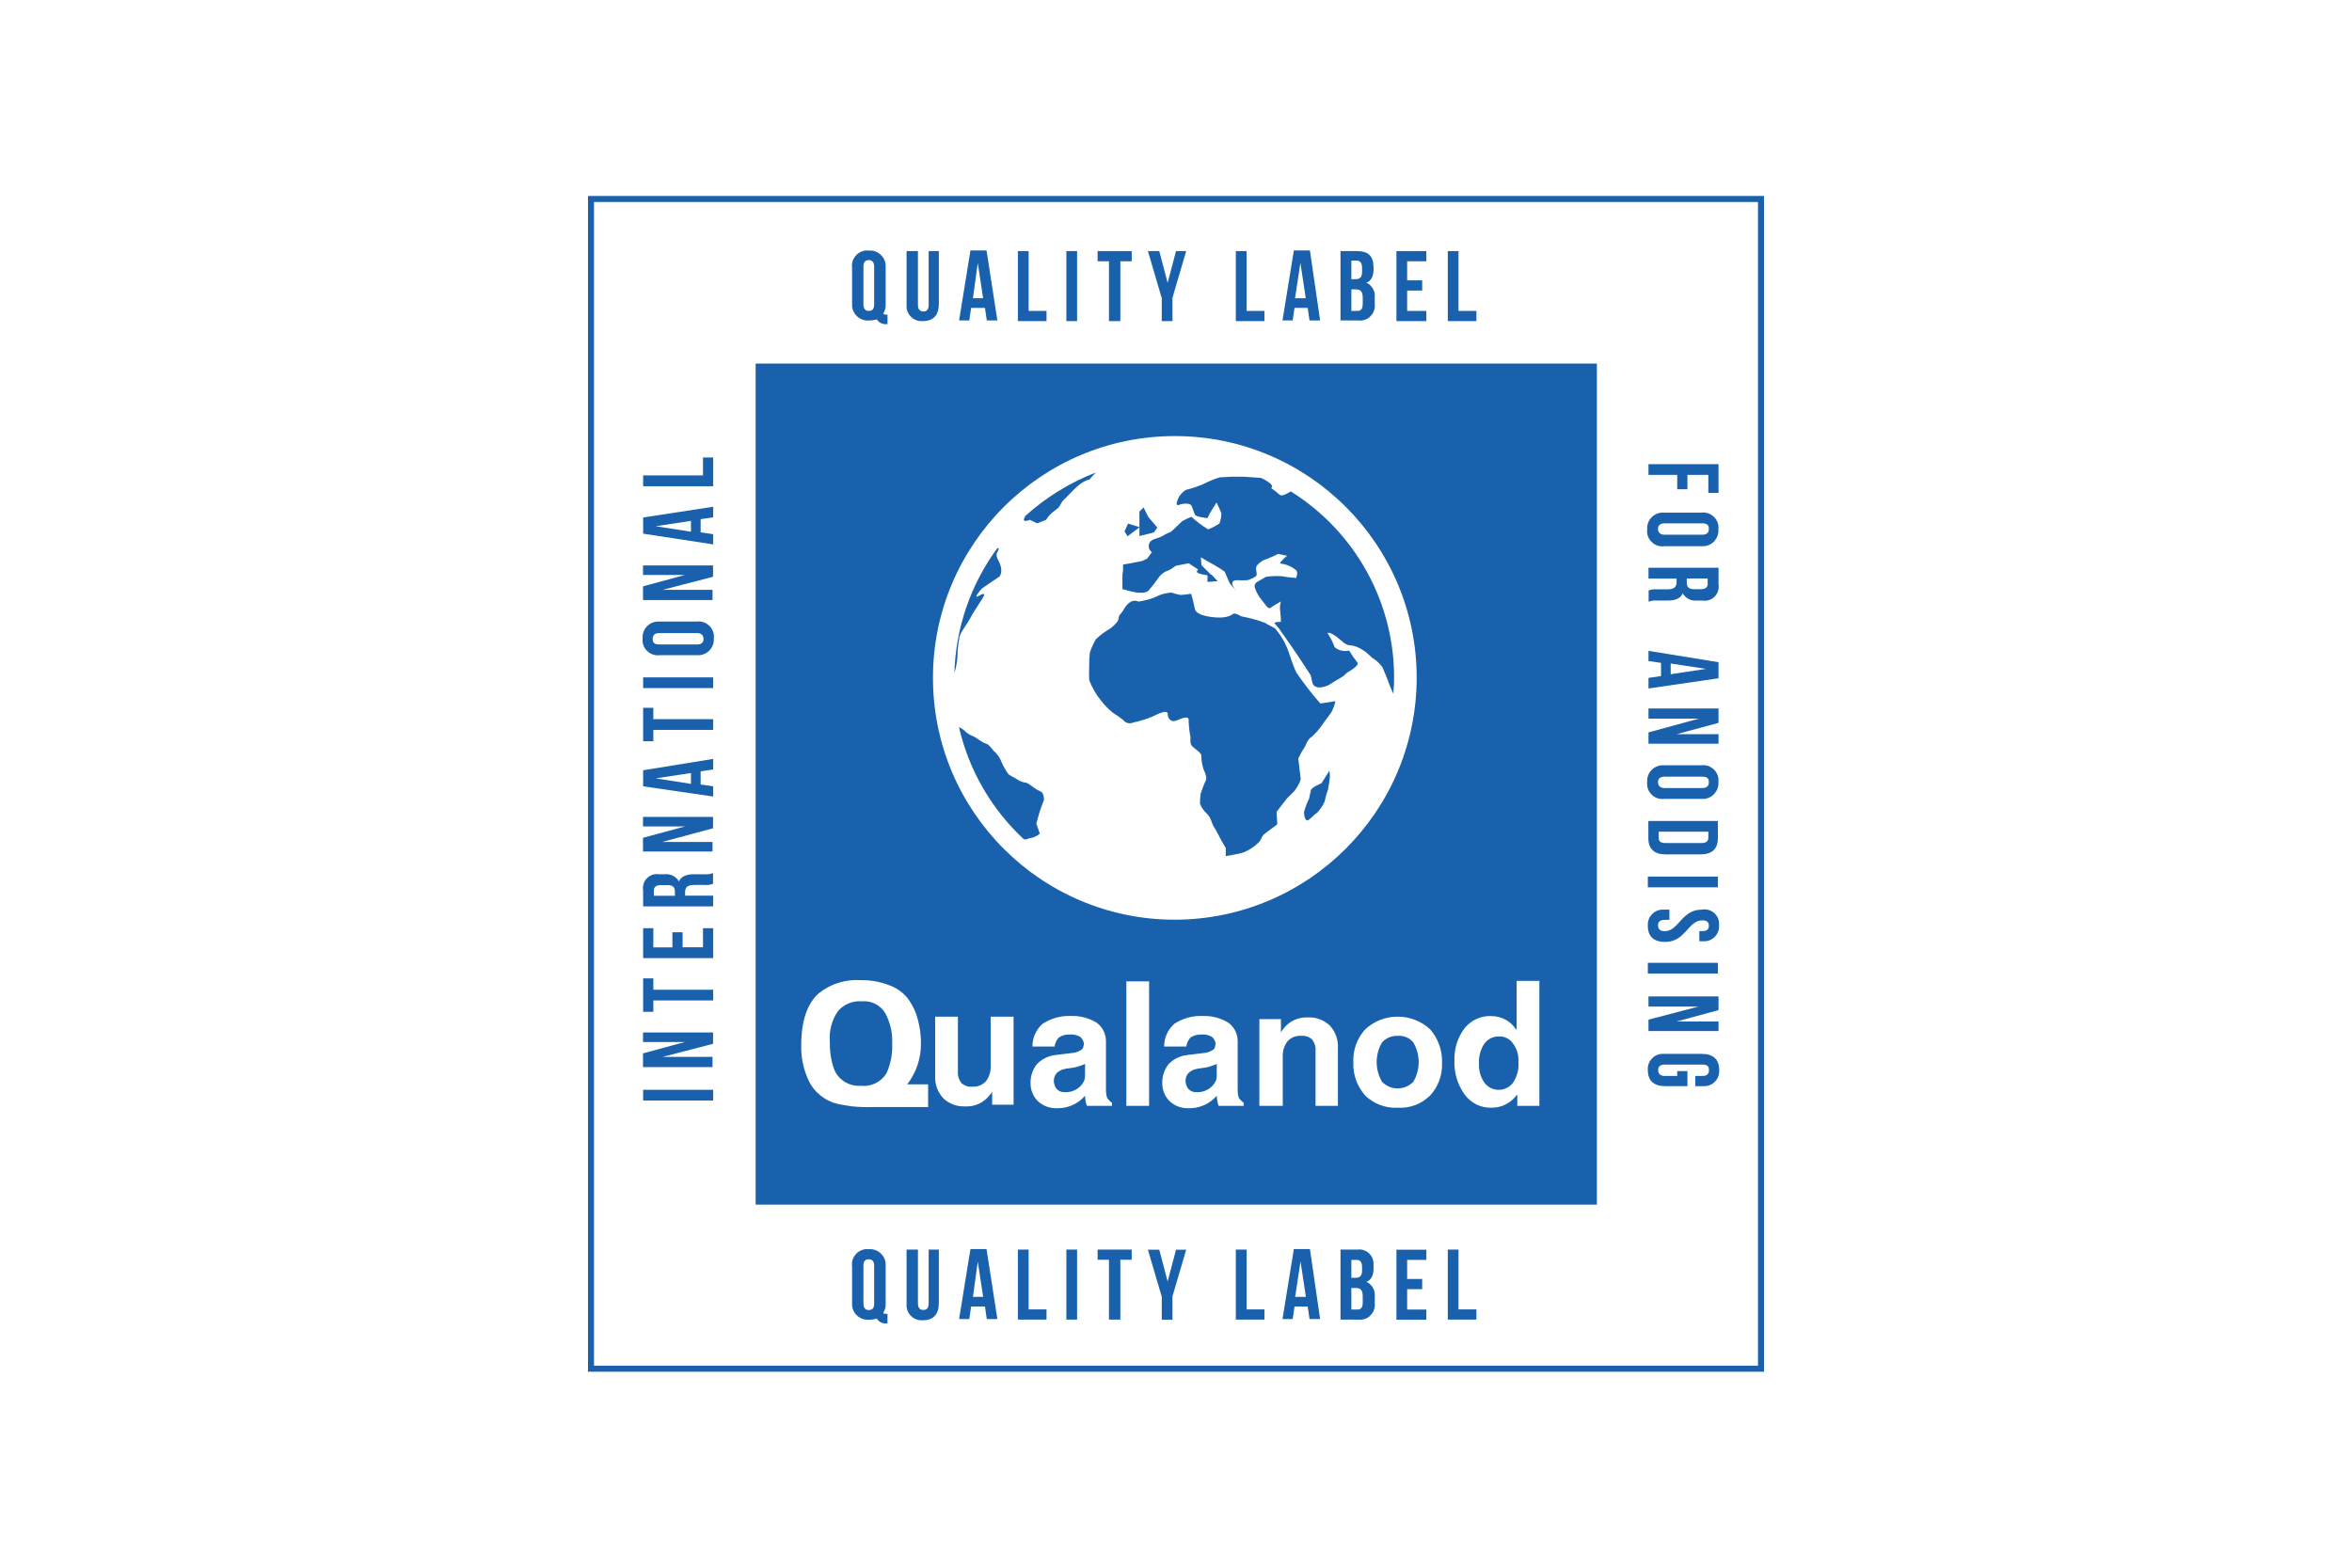 <svg xmlns="http://www.w3.org/2000/svg" id="Calque_1" data-name="Calque 1" viewBox="0 0 180 120"><defs><style>      .cls-1 {        fill: #1961ac;        stroke-width: 0px;      }    </style></defs><g id="Groupe_603" data-name="Groupe 603"><g id="Groupe_602" data-name="Groupe 602"><path id="Trac&#xE9;_627" data-name="Trac&#xE9; 627" class="cls-1" d="m49.22,84.24v-.82h5.36v.82h-5.36Z"></path><path id="Trac&#xE9;_628" data-name="Trac&#xE9; 628" class="cls-1" d="m50.68,80.9h3.85v.78h-5.32v-1.05l3.21-.87h-3.21v-.73h5.36v.87l-3.9,1.01Z"></path><path id="Trac&#xE9;_629" data-name="Trac&#xE9; 629" class="cls-1" d="m49.22,77.5v-2.61h.78v.87h4.58v.82h-4.58v.87h-.78v.05Z"></path><path id="Trac&#xE9;_630" data-name="Trac&#xE9; 630" class="cls-1" d="m51.46,72.55v-1.19h.78v1.15h1.56v-1.46h.78v2.29h-5.36v-2.29h.78v1.47h1.47v.04Z"></path><path id="Trac&#xE9;_631" data-name="Trac&#xE9; 631" class="cls-1" d="m54.58,67.65c-.2.08-.42.11-.64.09h-.82c-.5,0-.69.18-.69.55v.27h2.15v.82h-5.36v-1.23c-.1-.59.3-1.14.89-1.23.11-.02.23-.02.34,0h.41c.44-.05.88.16,1.1.55.18-.41.6-.55,1.15-.55h.82c.22.02.44-.01.64-.09v.82h0Zm-4.58.92h1.65v-.32c0-.32-.14-.5-.55-.5h-.51c-.37,0-.55.14-.55.41v.41h-.04Z"></path><path id="Trac&#xE9;_632" data-name="Trac&#xE9; 632" class="cls-1" d="m50.68,64.45h3.85v.73h-5.32v-1.05l3.21-.87h-3.21v-.73h5.36v.87l-3.9,1.05Z"></path><path id="Trac&#xE9;_633" data-name="Trac&#xE9; 633" class="cls-1" d="m54.58,58.08v.82l-.96.14v1.01l.96.14v.78l-5.36-.78v-1.23l5.36-.87Zm-1.7,1.92v-.83l-2.7.41,2.7.42Z"></path><path id="Trac&#xE9;_634" data-name="Trac&#xE9; 634" class="cls-1" d="m49.22,56.79v-2.61h.78v.87h4.58v.82h-4.58v.87h-.78v.05Z"></path><path id="Trac&#xE9;_635" data-name="Trac&#xE9; 635" class="cls-1" d="m49.22,52.67v-.82h5.36v.82h-5.36Z"></path><path id="Trac&#xE9;_636" data-name="Trac&#xE9; 636" class="cls-1" d="m50.5,50.15c-.64.09-1.23-.36-1.32-1-.01-.09-.01-.19,0-.28-.05-.66.44-1.23,1.09-1.29.08,0,.16,0,.24,0h2.8c.64-.09,1.23.36,1.32,1,.01.09.01.19,0,.28.05.66-.44,1.23-1.09,1.29-.08,0-.16,0-.24,0h-2.8Zm2.84-.82c.37,0,.5-.18.5-.41,0-.27-.14-.46-.5-.46h-2.89c-.37,0-.5.18-.5.46s.14.41.5.41h2.89Z"></path><path id="Trac&#xE9;_637" data-name="Trac&#xE9; 637" class="cls-1" d="m50.68,45.15h3.85v.78h-5.32v-1.05l3.21-.87h-3.21v-.73h5.36v.87l-3.9,1.01Z"></path><path id="Trac&#xE9;_638" data-name="Trac&#xE9; 638" class="cls-1" d="m54.58,38.78v.82l-.96.14v1.01l.96.14v.78l-5.36-.82v-1.24l5.36-.82Zm-1.7,1.92v-.83l-2.7.41,2.7.42Z"></path><path id="Trac&#xE9;_639" data-name="Trac&#xE9; 639" class="cls-1" d="m49.22,37.22v-.83h4.58v-1.37h.78v2.2h-5.36Z"></path></g></g><g id="Groupe_604" data-name="Groupe 604"><path id="Trac&#xE9;_640" data-name="Trac&#xE9; 640" class="cls-1" d="m65.21,20.5c-.09-.64.36-1.23,1-1.32.09-.01.19-.01.28,0,.66-.05,1.23.44,1.29,1.09,0,.08,0,.16,0,.24v2.75c.02.26-.04.52-.18.73.05.09.09.09.23.09h.09v.73h-.09c-.29.03-.58-.12-.73-.37-.19.06-.39.09-.6.09-.66.05-1.23-.44-1.29-1.09,0-.08,0-.16,0-.24v-2.7Zm.87,2.8c0,.37.18.5.41.5.27,0,.41-.14.41-.5v-2.89c0-.37-.18-.5-.41-.5-.27,0-.41.14-.41.5v2.89Z"></path><path id="Trac&#xE9;_641" data-name="Trac&#xE9; 641" class="cls-1" d="m70.25,19.22v4.12c0,.37.18.5.41.5.27,0,.41-.14.41-.5v-4.12h.78v4.03c0,.87-.41,1.33-1.23,1.33-.64.05-1.2-.43-1.24-1.07,0-.09,0-.17,0-.26v-4.03h.87Z"></path><path id="Trac&#xE9;_642" data-name="Trac&#xE9; 642" class="cls-1" d="m76.34,24.53h-.82l-.14-.96h-1.06l-.14.96h-.78l.87-5.36h1.23l.83,5.36Zm-1.88-1.7h.78l-.41-2.7-.37,2.7Z"></path><path id="Trac&#xE9;_643" data-name="Trac&#xE9; 643" class="cls-1" d="m77.9,19.22h.82v4.58h1.37v.78h-2.19v-5.36Z"></path><path id="Trac&#xE9;_644" data-name="Trac&#xE9; 644" class="cls-1" d="m81.61,19.22h.82v5.36h-.82v-5.36Z"></path><path id="Trac&#xE9;_645" data-name="Trac&#xE9; 645" class="cls-1" d="m84,19.22h2.61v.78h-.87v4.58h-.87v-4.58h-.87v-.78Z"></path><path id="Trac&#xE9;_646" data-name="Trac&#xE9; 646" class="cls-1" d="m88.9,22.79l-1.05-3.57h.87l.64,2.43.64-2.43h.78l-1.05,3.57v1.79h-.82v-1.79Z"></path><path id="Trac&#xE9;_647" data-name="Trac&#xE9; 647" class="cls-1" d="m94.58,19.22h.82v4.58h1.37v.78h-2.19v-5.36Z"></path><path id="Trac&#xE9;_648" data-name="Trac&#xE9; 648" class="cls-1" d="m101.04,24.53h-.82l-.14-.96h-1.01l-.14.96h-.78l.87-5.36h1.23l.78,5.36Zm-1.93-1.7h.82l-.41-2.71-.41,2.71Z"></path><path id="Trac&#xE9;_649" data-name="Trac&#xE9; 649" class="cls-1" d="m105.12,20.41v.18c0,.55-.18.92-.55,1.05.44.2.7.66.64,1.15v.46c.08.62-.35,1.2-.98,1.28-.1.01-.21.01-.31,0h-1.33v-5.31h1.28c.82,0,1.24.37,1.24,1.19Zm-1.7-.46v1.42h.32c.32,0,.5-.14.5-.55v-.32c0-.37-.14-.55-.41-.55h-.41Zm0,2.2v1.65h.46c.27,0,.41-.14.41-.55v-.46c0-.5-.18-.64-.55-.64h-.32Z"></path><path id="Trac&#xE9;_650" data-name="Trac&#xE9; 650" class="cls-1" d="m107.69,21.46h1.15v.78h-1.15v1.56h1.47v.78h-2.29v-5.36h2.29v.78h-1.47v1.47Z"></path><path id="Trac&#xE9;_651" data-name="Trac&#xE9; 651" class="cls-1" d="m110.8,19.22h.82v4.58h1.37v.78h-2.19v-5.36Z"></path></g><g id="Groupe_605" data-name="Groupe 605"><path id="Trac&#xE9;_652" data-name="Trac&#xE9; 652" class="cls-1" d="m129.14,36.35v1.1h-.78v-1.1h-2.2v-.82h5.36v2.2h-.78v-1.38h-1.6Z"></path><path id="Trac&#xE9;_653" data-name="Trac&#xE9; 653" class="cls-1" d="m130.19,39.24c.64-.09,1.23.36,1.32,1,.01.09.01.19,0,.28.05.66-.44,1.23-1.09,1.29-.08,0-.16,0-.24,0h-2.8c-.64.09-1.23-.36-1.32-1-.01-.09-.01-.19,0-.28-.05-.66.44-1.23,1.09-1.29.08,0,.16,0,.24,0h2.8Zm-2.8.82c-.37,0-.5.18-.5.41,0,.27.14.46.5.46h2.89c.37,0,.5-.18.5-.46s-.14-.41-.5-.41h-2.89Z"></path><path id="Trac&#xE9;_654" data-name="Trac&#xE9; 654" class="cls-1" d="m126.16,45.2c.2-.08.42-.11.64-.09h.82c.5,0,.69-.18.69-.55v-.27h-2.15v-.83h5.36v1.28c.1.59-.3,1.14-.89,1.23-.11.02-.23.02-.34,0h-.41c-.44.05-.88-.16-1.1-.55-.18.41-.6.55-1.15.55h-.82c-.22-.02-.44.01-.64.09v-.87Zm4.58-.92h-1.65v.32c0,.32.14.5.55.5h.5c.37,0,.55-.14.55-.41v-.41h.05Z"></path><path id="Trac&#xE9;_655" data-name="Trac&#xE9; 655" class="cls-1" d="m126.16,52.71v-.82l.96-.14v-1.01l-.96-.14v-.78l5.36.87v1.23l-5.36.78Zm1.7-1.92v.82l2.7-.41-2.7-.41Z"></path><path id="Trac&#xE9;_656" data-name="Trac&#xE9; 656" class="cls-1" d="m130.01,55.01h-3.85v-.78h5.36v1.1l-3.21.87h3.21v.73h-5.36v-.87l3.85-1.05Z"></path><path id="Trac&#xE9;_657" data-name="Trac&#xE9; 657" class="cls-1" d="m130.19,58.58c.64-.09,1.23.36,1.32,1,.01.09.01.19,0,.28.05.66-.44,1.23-1.09,1.29-.08,0-.16,0-.24,0h-2.8c-.64.09-1.23-.36-1.32-1-.01-.09-.01-.19,0-.28-.05-.66.44-1.23,1.09-1.29.08,0,.16,0,.24,0h2.8Zm-2.8.87c-.37,0-.5.18-.5.41,0,.27.14.46.5.46h2.89c.37,0,.5-.18.5-.46s-.14-.41-.5-.41h-2.89Z"></path><path id="Trac&#xE9;_658" data-name="Trac&#xE9; 658" class="cls-1" d="m131.47,62.84v1.33c0,.82-.46,1.23-1.33,1.23h-2.66c-.87,0-1.33-.41-1.33-1.23v-1.33h5.32Zm-.73.82h-3.8v.46c0,.27.14.41.5.41h2.8c.37,0,.5-.18.5-.41v-.46Z"></path><path id="Trac&#xE9;_659" data-name="Trac&#xE9; 659" class="cls-1" d="m131.47,67.1v.82h-5.36v-.82h5.36Z"></path><path id="Trac&#xE9;_660" data-name="Trac&#xE9; 660" class="cls-1" d="m131.56,70.81c.05.64-.43,1.2-1.07,1.24-.09,0-.17,0-.26,0h-.18v-.78h.23c.37,0,.5-.14.5-.41s-.14-.41-.5-.41c-1.1,0-1.28,1.65-2.84,1.65-.87,0-1.33-.41-1.33-1.23-.05-.64.43-1.2,1.07-1.24.09,0,.17,0,.26,0h.32v.78h-.37c-.37,0-.5.18-.5.41,0,.27.14.46.5.46,1.1,0,1.28-1.65,2.84-1.65.6-.12,1.19.26,1.31.86.02.11.03.21.02.32Z"></path><path id="Trac&#xE9;_661" data-name="Trac&#xE9; 661" class="cls-1" d="m131.47,73.7v.82h-5.36v-.82h5.36Z"></path><path id="Trac&#xE9;_662" data-name="Trac&#xE9; 662" class="cls-1" d="m130.01,77.05h-3.85v-.78h5.36v1.05l-3.21.87h3.21v.73h-5.36v-.87l3.85-1.01Z"></path><path id="Trac&#xE9;_663" data-name="Trac&#xE9; 663" class="cls-1" d="m129.14,81.95v1.19h-1.7c-.87,0-1.33-.41-1.33-1.23-.05-.64.43-1.2,1.07-1.24.09,0,.17,0,.26,0h2.8c.87,0,1.33.41,1.33,1.23.05.64-.43,1.2-1.07,1.24-.09,0-.17,0-.26,0h-.5v-.78h.55c.37,0,.5-.18.5-.46s-.14-.41-.5-.41h-2.89c-.37,0-.5.18-.5.41,0,.27.14.46.5.46h.96v-.37h.78v-.05Z"></path></g><path id="Trac&#xE9;_664" data-name="Trac&#xE9; 664" class="cls-1" d="m135,105H45V15h90v90Zm-89.54-.46h89.08V15.46H45.46v89.08Z"></path><g id="Groupe_606" data-name="Groupe 606"><path id="Trac&#xE9;_665" data-name="Trac&#xE9; 665" class="cls-1" d="m65.21,96.94c-.09-.64.36-1.23,1-1.32.09-.01.19-.01.28,0,.66-.05,1.23.44,1.29,1.09,0,.08,0,.16,0,.24v2.8c.02.26-.04.52-.18.73.05.09.09.09.23.09h.09v.73h-.09c-.29.03-.58-.12-.73-.37-.19.06-.39.09-.6.09-.66.05-1.23-.44-1.29-1.09,0-.08,0-.16,0-.24v-2.75Zm.87,2.84c0,.37.18.5.41.5.27,0,.41-.14.41-.5v-2.89c0-.37-.18-.5-.41-.5-.27,0-.41.14-.41.5v2.89Z"></path><path id="Trac&#xE9;_666" data-name="Trac&#xE9; 666" class="cls-1" d="m70.25,95.65v4.12c0,.37.18.5.41.5.27,0,.41-.14.41-.5v-4.12h.78v4.08c0,.87-.41,1.33-1.23,1.33-.64.05-1.2-.43-1.24-1.07,0-.09,0-.17,0-.26v-4.08h.87Z"></path><path id="Trac&#xE9;_667" data-name="Trac&#xE9; 667" class="cls-1" d="m76.34,100.97h-.82l-.14-.96h-1.06l-.14.96h-.78l.87-5.36h1.23l.83,5.36Zm-1.88-1.7h.78l-.41-2.7-.37,2.7Z"></path><path id="Trac&#xE9;_668" data-name="Trac&#xE9; 668" class="cls-1" d="m77.9,95.65h.82v4.58h1.37v.78h-2.19v-5.36Z"></path><path id="Trac&#xE9;_669" data-name="Trac&#xE9; 669" class="cls-1" d="m81.61,95.65h.82v5.36h-.82v-5.36Z"></path><path id="Trac&#xE9;_670" data-name="Trac&#xE9; 670" class="cls-1" d="m84,95.65h2.61v.78h-.87v4.58h-.87v-4.58h-.87v-.78Z"></path><path id="Trac&#xE9;_671" data-name="Trac&#xE9; 671" class="cls-1" d="m88.9,99.23l-1.05-3.57h.87l.64,2.43.64-2.43h.78l-1.05,3.57v1.79h-.82v-1.79Z"></path><path id="Trac&#xE9;_672" data-name="Trac&#xE9; 672" class="cls-1" d="m94.58,95.65h.82v4.58h1.37v.78h-2.19v-5.36Z"></path><path id="Trac&#xE9;_673" data-name="Trac&#xE9; 673" class="cls-1" d="m101.04,100.97h-.82l-.14-.96h-1.01l-.14.96h-.78l.87-5.36h1.23l.78,5.36Zm-1.92-1.7h.82l-.41-2.71-.41,2.71Z"></path><path id="Trac&#xE9;_674" data-name="Trac&#xE9; 674" class="cls-1" d="m105.12,96.89v.18c0,.55-.18.92-.55,1.05.44.2.7.66.64,1.15v.46c.08.62-.35,1.2-.98,1.28-.1.01-.21.01-.31,0h-1.33v-5.36h1.28c.6-.09,1.15.33,1.24.93.01.1.01.21,0,.31Zm-1.7-.5v1.42h.32c.32,0,.5-.14.5-.55v-.27c0-.37-.14-.55-.41-.55h-.41v-.05Zm0,2.2v1.65h.46c.27,0,.41-.14.41-.55v-.46c0-.5-.18-.64-.55-.64h-.32Z"></path><path id="Trac&#xE9;_675" data-name="Trac&#xE9; 675" class="cls-1" d="m107.69,97.9h1.15v.78h-1.15v1.56h1.47v.78h-2.29v-5.36h2.29v.78h-1.47v1.47Z"></path><path id="Trac&#xE9;_676" data-name="Trac&#xE9; 676" class="cls-1" d="m110.8,95.65h.82v4.58h1.37v.78h-2.19v-5.36Z"></path></g><g id="Groupe_607" data-name="Groupe 607"><path id="Trac&#xE9;_677" data-name="Trac&#xE9; 677" class="cls-1" d="m83.86,36.17c-1.99.77-3.83,1.91-5.41,3.34-.05.09-.05.14-.09.23-.05.27.46.05.46.05l.55.27.69-.27c.16-.27.38-.51.64-.69.46-.32.37-.37.55-.64s0,0,.82-.87,1.29-.87,1.29-.87c0,0,.28-.32.5-.55Z"></path><path id="Trac&#xE9;_678" data-name="Trac&#xE9; 678" class="cls-1" d="m101.14,59.95s-.78.32-.82.55c-.05.27-.14.64-.14.64-.15.31-.27.63-.37.96-.05.27.09.78.27.69.18-.05.5-.46.69-.55.25-.25.45-.55.6-.87.07-.33.16-.65.27-.96.06-.32.11-.64.14-.96,0-.15-.02-.31-.04-.46l-.6.96Z"></path><path id="Trac&#xE9;_679" data-name="Trac&#xE9; 679" class="cls-1" d="m79.6,60.55c-.32-.05-.87-.64-1.1-.64-.25-.03-.48-.13-.69-.27-.18-.14-.6-.27-.69-.46-.18-.26-.34-.53-.46-.82-.12-.34-.33-.64-.6-.87-.5-.6-.37-.46-.78-.64-.37-.18-.5-.37-.82-.5-.26-.1-.5-.25-.69-.46-.12-.09-.24-.17-.38-.23.76,3.29,2.48,6.27,4.95,8.57.27.09.32-.09.6-.09.24-.06.45-.17.64-.32l-.27-.78.27-.96.32-.87s0-.6-.32-.64Z"></path><path id="Trac&#xE9;_680" data-name="Trac&#xE9; 680" class="cls-1" d="m87.2,40.34v.69l1.1-.27.27-.37-.69-.82-.36-.73-.32.32v1.19l-.87-.27-.27.6.23.37.92-.69Z"></path><path id="Trac&#xE9;_681" data-name="Trac&#xE9; 681" class="cls-1" d="m74.19,47.44c.14-.32.69-1.15,1.01-1.65.32-.5-.05-.32-.37-.14-.32.18.18-.5.37-.64s1.28-.87,1.28-.87c0,0,.37-.37-.05-1.19-.37-.64,0-.69,0-.96-.04,0-.07-.02-.09-.05-2.05,2.78-3.2,6.12-3.3,9.57.12-.37.19-.76.23-1.15,0-.49.05-.98.14-1.47,0-.41.64-1.15.78-1.47Z"></path><path id="Trac&#xE9;_682" data-name="Trac&#xE9; 682" class="cls-1" d="m99.21,51.48c-.18-.39-.33-.79-.46-1.19-.12-.4-.27-.78-.46-1.15-.18-.34-.4-.66-.64-.96-.14-.18-.6-.32-.82-.5-.6-.22-1.21-.39-1.83-.5,0,0-.5-.32-.64-.18-.64.5-2.11.18-2.43.05s-.5-.32-.5-.5c-.07-.37-.16-.74-.27-1.1,0,0-.64.09-.82.09-.23-.04-.46-.1-.69-.18-.3.02-.59.08-.87.18-.31.15-.63.28-.96.37-.18.05-.69.14-.69.14-.6-.27-1.01.37-1.15.64s-.37.37-.37.64-.46.64-.64.78c-.4.23-.77.5-1.1.82-.19.32-.34.66-.46,1.01-.04.33-.06.67-.05,1.01-.02.37-.02.73,0,1.1.22.6.55,1.16.96,1.65.25.32.55.62.87.87.27.17.53.35.78.55.18.24.51.31.78.18.5-.1.99-.26,1.47-.46.46-.23,1.15-.55,1.15-.18s.27.64.64.5,1.01-.46.96,0c.01.43.06.86.14,1.28,0,.23-.05.5.14.69s.69.5.69.69c0,.37.06.74.18,1.1.14.27.27.64.14.87-.14.27-.37.96-.37.96-.04.26-.06.52-.05.78.12.3.31.57.55.78.32.32.32.69.5.96s.55,1.01.55,1.01l.37.64v.61s1.1-.18,1.33-.27c.45-.18.85-.44,1.19-.78.27-.27.18-.46.5-.69s.92-.69.92-.69l-.05-.96.78-1.01.6-.6s.5-.69.46-.96-.18-1.51-.18-1.51c.13-.29.28-.56.46-.82.18-.27.18-.6.6-.87.31-.28.59-.61.82-.96.18-.27.6-.78.69-.96.12-.25.22-.51.27-.78l-1.15.18c-.66-.75-1.27-1.53-1.83-2.36h0Z"></path><path id="Trac&#xE9;_683" data-name="Trac&#xE9; 683" class="cls-1" d="m98.84,37.59c-.27.14-.73.46-.92.27-.2-.18-.42-.35-.64-.5.37-.27-.78-.78-.78-.78l-1.33-.09h-.96c-.18,0-.6.05-.87.05-.46.15-.9.33-1.33.55-.36.15-.72.27-1.1.37-.27,0-.64.5-.64.5,0,0-.46.82-.05.69.37-.14.87-.14.96.05s.18.5.27.69c.05.18.96.27.96.27.09-.21.2-.41.32-.6.18-.27.37-.6.37-.6.14.27.26.54.37.82,0,.27-.05.53-.14.78-.27.19-.56.34-.87.46-.46-.28-.89-.6-1.28-.96-.24.09-.47.2-.69.32-.46.46-.87.82-.87.82-.22.09-.44.19-.64.32-.27.18-.82.23-.96.46-.18.24-.13.59.12.77,0,0,.01,0,.02.01l-.37.5-.37.18-.92.18-.55.09c.01.26,0,.52-.05.78v1.1c.36.11.73.2,1.1.27.18,0,.69.09.92-.18.28-.32.54-.66.78-1.01.17-.23.41-.41.69-.5.37-.14.46-.32.64-.37s.96-.18.96-.18c0,0,.46.32.69.46.09.05-.55.27.73.46v.5l.78-.05-.46-.5h-.05l-.73-.73-.05-.6s.78.46,1.05.6c.27.15.53.32.78.5l.37.87.5.6c-.18-.23-.6-.82.09-.82.26.02.52.02.78,0,.21-.06.41-.15.6-.27.27-.14-.09-.6.14-.87.2-.24.47-.42.78-.5.28-.11.56-.23.82-.37l.69.14c-.32.27-.69.64-.46.6.4.05.78.21,1.1.46.27.18.05.64.05.64-.38-.03-.77-.07-1.15-.14-.38-.02-.77,0-1.15.05l-.55.32s-.37.14-.32.46c.11.37.3.71.55,1.01.27.32.46.69.64.6.18-.14.82-.5.82-.5-.08.25-.09.52-.05.78.03.26.05.52.05.78,0,0-.64,0-.46.14.22.24.42.5.6.78.64.87,1.97,2.89,2.11,3.12.14.27.09.64.27.82.37.37,1.15,0,1.33-.14s.82-.46,1.01-.64c.14-.15.32-.28.5-.37.37-.27.64-.46.46-.64-.22-.28-.42-.57-.6-.87-.55.14-1.15-.18-1.15-.37-.13-.34-.3-.66-.5-.96,0,0,.05-.14.5.14s.82.78,1.19.78c.36.03.71.16,1.01.37.46.27.64.6.87.69.25.18.47.39.64.64,0,0,.37.87.46,1.15.11.3.23.59.37.87,0-.32.05-.64.05-.96.1-5.89-2.89-11.39-7.88-14.52Z"></path></g><g id="Groupe_608" data-name="Groupe 608"><path id="Trac&#xE9;_684" data-name="Trac&#xE9; 684" class="cls-1" d="m106.96,79.29c-.45-.02-.89.17-1.19.5-.55.93-.55,2.09,0,3.02.64.66,1.69.67,2.35.04.01-.01.02-.02.04-.04.55-.93.55-2.09,0-3.02-.29-.35-.74-.54-1.19-.5Z"></path><path id="Trac&#xE9;_685" data-name="Trac&#xE9; 685" class="cls-1" d="m81.57,81.81c-.26.03-.5.14-.69.32-.15.16-.23.38-.23.6,0,.23.08.46.23.64.16.16.37.24.6.23.51.03,1.01-.19,1.33-.6.07-.1.13-.21.18-.32.04-.15.05-.3.05-.46v-.78c-.26.12-.54.21-.82.27l-.65.09Z"></path><path id="Trac&#xE9;_686" data-name="Trac&#xE9; 686" class="cls-1" d="m91.65,81.81c-.26.03-.5.14-.69.32-.15.16-.23.38-.23.6,0,.23.08.46.23.64.16.16.37.24.6.23.51.03,1.01-.19,1.33-.6.07-.1.13-.21.18-.32.04-.15.05-.3.05-.46v-.78c-.26.12-.54.21-.82.27l-.65.09Z"></path><path id="Trac&#xE9;_687" data-name="Trac&#xE9; 687" class="cls-1" d="m65.94,76.64c-.7-.04-1.38.24-1.83.78-.46.69-.67,1.51-.6,2.34-.02.75.1,1.5.37,2.2.37.76,1.17,1.22,2.02,1.15.8.09,1.58-.31,1.97-1.01.31-.72.45-1.51.41-2.29.03-.76-.15-1.52-.5-2.2-.36-.66-1.08-1.04-1.83-.96Z"></path><path id="Trac&#xE9;_688" data-name="Trac&#xE9; 688" class="cls-1" d="m114.7,79.34c-.43-.01-.85.19-1.1.55-.3.45-.44.97-.41,1.51-.03.52.11,1.04.41,1.47.45.61,1.31.73,1.92.28.11-.08.2-.17.28-.28.3-.46.45-1.01.41-1.56.03-.51-.11-1.01-.41-1.42-.24-.37-.66-.58-1.1-.55Z"></path><path id="Trac&#xE9;_689" data-name="Trac&#xE9; 689" class="cls-1" d="m57.83,27.83v64.38h64.38V27.83H57.83Zm13.24,56.91h-4.26c-.53.02-1.07,0-1.6-.05-.27-.05-.64-.09-1.05-.18-1.01-.22-1.86-.9-2.29-1.83-.39-.85-.58-1.77-.55-2.7,0-1.83.46-3.16,1.33-3.94.92-.74,2.08-1.1,3.25-1.01.84-.02,1.67.16,2.43.5.4.18.76.45,1.05.78.29.36.52.76.69,1.19.27.75.41,1.54.41,2.34.02,1.14-.35,2.26-1.05,3.16h1.6v1.74h.04Zm6.51-.18h-1.65v-1.01c-.05.12-.13.23-.23.32-.45.57-1.16.87-1.88.82-.61.02-1.21-.21-1.65-.64-.43-.48-.64-1.1-.6-1.74v-4.49h1.74v4.17c-.03.33.07.66.27.92.23.2.52.3.82.27.4.03.78-.12,1.05-.41.26-.34.39-.76.37-1.19v-3.76h1.75v6.74h0Zm7.52-.14v.23h-1.92c-.09-.25-.13-.51-.14-.78-.53.63-1.33.98-2.15.96-.54.02-1.07-.17-1.47-.55-.36-.36-.56-.86-.55-1.37-.02-.53.16-1.06.5-1.47.39-.4.91-.64,1.47-.69l1.15-.14c.26-.01.51-.09.73-.23.09-.04.16-.13.18-.23.04-.1.05-.21.05-.32-.05-.18-.14-.33-.27-.46-.27-.15-.57-.21-.87-.18-.28,0-.55.07-.78.23-.18.19-.29.43-.32.69h-1.7c0-.67.28-1.3.78-1.74.64-.42,1.39-.63,2.15-.6.69-.03,1.38.15,1.97.5.46.33.73.86.73,1.42v3.71c0,.22.02.43.09.64.1.14.22.27.37.37h0Zm2.84.23h-1.74v-9.53h1.74v9.53Zm7.24-.23v.23h-1.92c-.09-.25-.13-.51-.14-.78-.53.63-1.33.98-2.15.96-.54.02-1.07-.17-1.47-.55-.36-.36-.56-.86-.55-1.37-.02-.53.16-1.06.5-1.47.39-.4.91-.64,1.47-.69l1.15-.14c.26-.01.51-.09.73-.23.09-.04.16-.13.18-.23.03-.1.05-.21.05-.32-.05-.18-.14-.33-.27-.46-.27-.15-.57-.21-.87-.18-.28,0-.55.07-.78.23-.18.19-.29.43-.32.69h-1.7c0-.67.28-1.3.78-1.74.64-.42,1.39-.63,2.15-.6.69-.03,1.38.15,1.97.5.46.33.73.86.73,1.42v3.71c0,.22.02.43.09.64.1.14.22.27.37.37h0Zm7.24.23h-1.74v-4.17c.03-.33-.07-.66-.27-.92-.23-.2-.52-.3-.82-.27-.4-.03-.78.12-1.05.41-.26.34-.39.76-.37,1.19v3.76h-1.79v-6.64h1.65v1.01c.07-.11.14-.22.23-.32.45-.57,1.16-.87,1.88-.82.61-.02,1.21.21,1.65.64.43.48.64,1.1.6,1.74v4.4h.04Zm-12.51-14.25c-10.22,0-18.51-8.29-18.51-18.51,0-10.22,8.29-18.51,18.51-18.51,10.22,0,18.51,8.29,18.51,18.51-.02,10.22-8.3,18.49-18.51,18.51Zm19.52,13.47c-.65.65-1.56.98-2.47.92-.92.05-1.81-.29-2.47-.92-.62-.69-.95-1.59-.92-2.52-.05-.94.28-1.87.92-2.57,1.4-1.28,3.55-1.28,4.95,0,.62.71.95,1.62.92,2.57.04.93-.29,1.83-.92,2.52Zm8.43.78h-1.74v-.87l-.05.05c-.45.61-1.17.97-1.92.96-.81.03-1.58-.35-2.06-1.01-.55-.76-.82-1.68-.78-2.61-.03-.89.24-1.76.78-2.47.5-.62,1.27-.97,2.06-.92.73,0,1.42.35,1.83.96l.09.09v-3.75h1.74v9.58h.05Z"></path></g></svg>